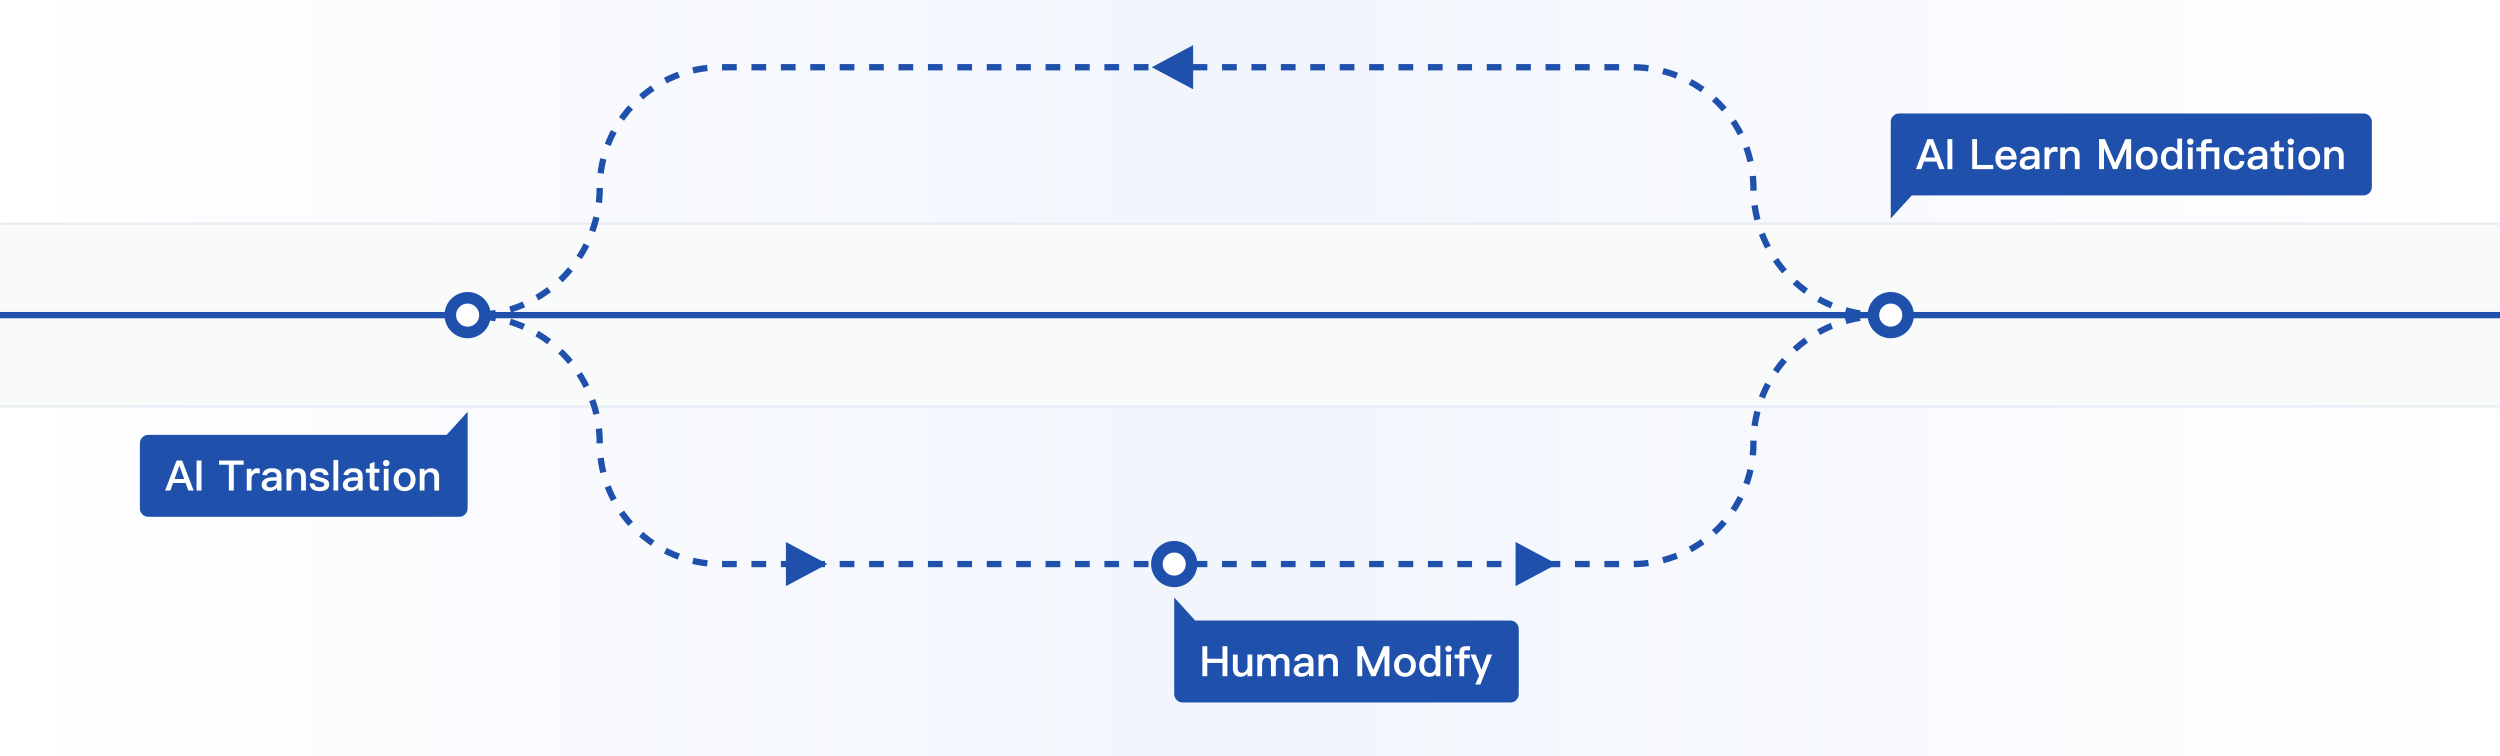 <svg width="1190" height="360" viewBox="0 0 1190 360" fill="none" xmlns="http://www.w3.org/2000/svg">
<rect x="0" y="0" width="1190" height="360" fill="#808080" stroke="none"/>
<path d="M0 -0.002H1190V359.998H0V-0.002Z" fill="url(#paint0_linear_3078_6873)"/>
<path d="M558.925 284.385L568.925 295.385H718.925C721.134 295.385 722.925 297.176 722.925 299.385V330.381C722.925 332.59 721.134 334.381 718.925 334.381H562.925C560.716 334.381 558.925 332.59 558.925 330.381V284.385Z" fill="#1F50AB"/>
<path d="M572.325 307.603H574.665V313.563H581.905V307.603H584.245V321.883H581.905V315.563H574.665V321.883H572.325V307.603ZM586.851 311.543H589.131V317.843C589.131 318.683 589.291 319.283 589.651 319.683C590.011 320.063 590.571 320.263 591.371 320.263C591.871 320.263 592.351 320.043 592.811 319.623C593.271 319.183 593.611 318.603 593.811 317.863V311.543H596.091V321.883H593.811V320.543C592.931 321.623 591.851 322.163 590.571 322.163C588.091 322.163 586.851 320.763 586.851 317.983V311.543ZM603.572 311.263C605.092 311.263 606.172 311.823 606.832 312.943C607.312 312.303 607.812 311.863 608.332 311.623C608.792 311.383 609.372 311.263 610.072 311.263C611.132 311.263 612.012 311.603 612.732 312.323C613.412 313.043 613.772 313.963 613.772 315.103V321.883H611.492V315.503C611.492 314.683 611.312 314.083 610.972 313.723C610.612 313.343 610.052 313.163 609.252 313.163C608.692 313.163 608.232 313.363 607.852 313.803C607.452 314.223 607.272 314.803 607.272 315.563V321.883H604.992V315.523C604.992 313.943 604.312 313.163 602.952 313.163C602.292 313.163 601.772 313.403 601.372 313.923C600.972 314.403 600.772 315.003 600.772 315.683V321.883H598.492V311.543H600.772V312.603C601.632 311.703 602.572 311.263 603.572 311.263ZM620.868 311.263C622.388 311.263 623.528 311.643 624.248 312.403C624.888 313.063 625.208 314.023 625.208 315.283V321.883H623.088V320.523C622.688 321.043 622.188 321.423 621.608 321.703C620.948 322.003 620.168 322.163 619.268 322.163C618.188 322.163 617.348 321.883 616.728 321.343C616.088 320.783 615.768 320.083 615.768 319.223C615.768 318.063 616.208 317.163 617.128 316.543C617.968 315.943 619.148 315.623 620.668 315.583L622.928 315.523V315.123C622.928 313.763 622.188 313.103 620.708 313.103C620.068 313.103 619.568 313.203 619.188 313.443C618.748 313.703 618.448 314.103 618.328 314.643L616.068 314.463C616.288 313.323 616.848 312.483 617.748 311.963C618.508 311.483 619.548 311.263 620.868 311.263ZM622.928 317.163L620.828 317.223C619.008 317.263 618.108 317.903 618.108 319.143C618.108 319.503 618.248 319.803 618.568 320.043C618.888 320.283 619.288 320.423 619.788 320.423C620.668 320.423 621.408 320.163 622.008 319.663C622.608 319.143 622.928 318.483 622.928 317.683V317.163ZM632.953 311.263C635.533 311.263 636.833 312.663 636.833 315.503V321.883H634.553V315.703C634.553 314.003 633.773 313.163 632.213 313.163C631.653 313.163 631.153 313.363 630.733 313.763C630.253 314.203 629.973 314.843 629.893 315.663V321.883H627.613V311.543H629.893V312.743C630.293 312.263 630.753 311.883 631.253 311.643C631.773 311.383 632.333 311.263 632.953 311.263ZM646.094 307.603H648.834L653.694 318.803H653.774L658.614 307.603H661.354V321.883H659.014V312.043H658.934L654.734 321.883H652.714L648.514 312.043H648.434V321.883H646.094V307.603ZM668.761 311.263C670.321 311.263 671.581 311.763 672.541 312.803C673.481 313.823 673.961 315.123 673.961 316.723C673.961 318.303 673.481 319.603 672.561 320.603C671.601 321.643 670.321 322.163 668.761 322.163C667.181 322.163 665.921 321.643 664.961 320.603C664.021 319.603 663.561 318.303 663.561 316.723C663.561 315.123 664.021 313.823 664.981 312.803C665.921 311.763 667.181 311.263 668.761 311.263ZM668.761 313.123C667.801 313.123 667.081 313.483 666.561 314.243C666.121 314.883 665.901 315.723 665.901 316.723C665.901 317.723 666.121 318.543 666.561 319.183C667.081 319.923 667.801 320.303 668.761 320.303C669.701 320.303 670.441 319.923 670.961 319.183C671.401 318.523 671.641 317.703 671.641 316.723C671.641 315.723 671.401 314.883 670.961 314.243C670.441 313.483 669.701 313.123 668.761 313.123ZM683.313 307.323H685.593V321.883H683.473V320.783C682.753 321.703 681.713 322.163 680.353 322.163C678.813 322.163 677.613 321.623 676.753 320.543C675.953 319.543 675.553 318.243 675.553 316.663C675.553 315.143 675.933 313.883 676.733 312.883C677.573 311.803 678.753 311.263 680.233 311.263C681.433 311.263 682.453 311.823 683.313 312.963V307.323ZM680.773 313.103C679.733 313.103 678.993 313.443 678.513 314.123C678.093 314.703 677.893 315.543 677.893 316.663C677.893 317.783 678.073 318.643 678.473 319.243C678.933 319.963 679.673 320.323 680.693 320.323C681.573 320.323 682.273 319.963 682.753 319.263C683.173 318.623 683.393 317.783 683.393 316.783V316.623C683.393 315.523 683.113 314.643 682.593 314.003C682.113 313.403 681.493 313.103 680.773 313.103ZM689.524 307.323C689.964 307.323 690.344 307.463 690.644 307.743C690.924 308.023 691.084 308.383 691.084 308.823C691.084 309.263 690.924 309.643 690.624 309.923C690.324 310.203 689.964 310.343 689.524 310.343C689.084 310.343 688.724 310.203 688.424 309.923C688.124 309.623 687.984 309.263 687.984 308.823C687.984 308.383 688.124 308.023 688.424 307.743C688.724 307.463 689.084 307.323 689.524 307.323ZM688.384 311.543H690.664V321.883H688.384V311.543ZM697.552 307.603H699.752V309.523H697.872C697.572 309.523 697.352 309.603 697.192 309.763C697.032 309.923 696.972 310.163 696.972 310.503V311.543H699.612V313.403H696.972V321.883H694.692V313.403H692.392V311.543H694.692V310.443C694.692 309.563 694.932 308.863 695.432 308.363C695.912 307.843 696.632 307.603 697.552 307.603ZM699.95 311.543H702.43L705.17 318.903L707.79 311.543H710.27L704.67 325.843H702.23L704.05 321.643L699.95 311.543Z" fill="white"/>
<mask id="path-4-inside-1_3078_6873" fill="white">
<path d="M0 105.998H1190V193.998H0V105.998Z"/>
</mask>
<path d="M0 105.998H1190V193.998H0V105.998Z" fill="#F9FAFA"/>
<path d="M0 106.998H1190V104.998H0V106.998ZM1190 192.998H0V194.998H1190V192.998Z" fill="#1F50AB" fill-opacity="0.08" mask="url(#path-4-inside-1_3078_6873)"/>
<path d="M215.056 150.498H225.034C258.413 150.498 285.473 177.558 285.473 210.937V210.937C285.473 242.727 311.243 268.498 343.034 268.498H777.078C808.868 268.498 834.639 242.727 834.639 210.937V210.937C834.639 177.558 861.698 150.498 895.078 150.498H905.056" stroke="#1F50AB" stroke-width="3" stroke-dasharray="7 7"/>
<path d="M215.056 149.998H225.034C258.413 149.998 285.473 122.939 285.473 89.559V89.559C285.473 57.769 311.243 31.998 343.034 31.998H777.078C808.868 31.998 834.639 57.769 834.639 89.559V89.559C834.639 122.939 861.698 149.998 895.078 149.998H905.056" stroke="#1F50AB" stroke-width="3" stroke-dasharray="7 7"/>
<path d="M0 148.498H1190V151.498H0V148.498Z" fill="#1F50AB"/>
<circle cx="222.589" cy="149.998" r="11" fill="#1F50AB"/>
<circle cx="222.589" cy="149.998" r="5.5" fill="white"/>
<circle cx="900" cy="149.998" r="11" fill="#1F50AB"/>
<circle cx="900" cy="149.998" r="5.5" fill="white"/>
<circle cx="558.925" cy="268.498" r="11" fill="#1F50AB"/>
<circle cx="558.925" cy="268.498" r="5.5" fill="white"/>
<path d="M222.589 195.998L212.589 206.998H70.589C68.38 206.998 66.589 208.789 66.589 210.998V241.994C66.589 244.203 68.38 245.994 70.589 245.994H218.589C220.798 245.994 222.589 244.203 222.589 241.994V195.998Z" fill="#1F50AB"/>
<path d="M84.049 219.216H86.709L92.169 233.496H89.669L88.369 229.916H82.389L81.089 233.496H78.589L84.049 219.216ZM83.089 227.996H87.669L85.429 221.736H85.349L83.089 227.996ZM93.563 219.216H95.903V233.496H93.563V219.216ZM104.26 219.216H115.96V221.216H111.28V233.496H108.94V221.216H104.26V219.216ZM122.345 222.876C122.845 222.876 123.285 222.956 123.645 223.136V225.416C123.125 225.256 122.645 225.196 122.165 225.196C121.565 225.196 121.025 225.416 120.545 225.896C119.985 226.436 119.725 227.136 119.725 228.016V233.496H117.465V223.156H119.725V224.636C120.005 224.116 120.325 223.716 120.705 223.436C121.165 223.056 121.705 222.876 122.345 222.876ZM129.645 222.876C131.165 222.876 132.305 223.256 133.025 224.016C133.665 224.676 133.985 225.636 133.985 226.896V233.496H131.865V232.136C131.465 232.656 130.965 233.036 130.385 233.316C129.725 233.616 128.945 233.776 128.045 233.776C126.965 233.776 126.125 233.496 125.505 232.956C124.865 232.396 124.545 231.696 124.545 230.836C124.545 229.676 124.985 228.776 125.905 228.156C126.745 227.556 127.925 227.236 129.445 227.196L131.705 227.136V226.736C131.705 225.376 130.965 224.716 129.485 224.716C128.845 224.716 128.345 224.816 127.965 225.056C127.525 225.316 127.225 225.716 127.105 226.256L124.845 226.076C125.065 224.936 125.625 224.096 126.525 223.576C127.285 223.096 128.325 222.876 129.645 222.876ZM131.705 228.776L129.605 228.836C127.785 228.876 126.885 229.516 126.885 230.756C126.885 231.116 127.025 231.416 127.345 231.656C127.665 231.896 128.065 232.036 128.565 232.036C129.445 232.036 130.185 231.776 130.785 231.276C131.385 230.756 131.705 230.096 131.705 229.296V228.776ZM141.73 222.876C144.31 222.876 145.61 224.276 145.61 227.116V233.496H143.33V227.316C143.33 225.616 142.55 224.776 140.99 224.776C140.43 224.776 139.93 224.976 139.51 225.376C139.03 225.816 138.75 226.456 138.67 227.276V233.496H136.39V223.156H138.67V224.356C139.07 223.876 139.53 223.496 140.03 223.256C140.55 222.996 141.11 222.876 141.73 222.876ZM151.911 222.876C154.631 222.876 156.131 223.956 156.371 226.156H154.151C153.991 225.636 153.751 225.256 153.431 225.056C153.091 224.836 152.571 224.736 151.871 224.736C151.271 224.736 150.811 224.816 150.511 224.996C150.151 225.176 149.991 225.456 149.991 225.856C149.991 226.176 150.251 226.476 150.811 226.716C151.151 226.856 151.831 227.056 152.871 227.316C154.031 227.596 154.911 227.916 155.471 228.296C156.291 228.816 156.711 229.556 156.711 230.476C156.711 232.676 155.151 233.776 152.051 233.776C149.171 233.776 147.631 232.556 147.411 230.136H149.631C149.751 230.796 149.991 231.256 150.331 231.536C150.671 231.776 151.211 231.916 151.971 231.916C153.571 231.916 154.371 231.476 154.371 230.636C154.371 230.156 154.071 229.776 153.471 229.496C153.151 229.336 152.471 229.156 151.431 228.916C150.211 228.636 149.351 228.336 148.851 228.016C148.051 227.516 147.651 226.816 147.651 225.916C147.651 224.956 148.031 224.216 148.831 223.696C149.611 223.136 150.631 222.876 151.911 222.876ZM158.719 218.936H160.999V233.496H158.719V218.936ZM168.297 222.876C169.817 222.876 170.957 223.256 171.677 224.016C172.317 224.676 172.637 225.636 172.637 226.896V233.496H170.517V232.136C170.117 232.656 169.617 233.036 169.037 233.316C168.377 233.616 167.597 233.776 166.697 233.776C165.617 233.776 164.777 233.496 164.157 232.956C163.517 232.396 163.197 231.696 163.197 230.836C163.197 229.676 163.637 228.776 164.557 228.156C165.397 227.556 166.577 227.236 168.097 227.196L170.357 227.136V226.736C170.357 225.376 169.617 224.716 168.137 224.716C167.497 224.716 166.997 224.816 166.617 225.056C166.177 225.316 165.877 225.716 165.757 226.256L163.497 226.076C163.717 224.936 164.277 224.096 165.177 223.576C165.937 223.096 166.977 222.876 168.297 222.876ZM170.357 228.776L168.257 228.836C166.437 228.876 165.537 229.516 165.537 230.756C165.537 231.116 165.677 231.416 165.997 231.656C166.317 231.896 166.717 232.036 167.217 232.036C168.097 232.036 168.837 231.776 169.437 231.276C170.037 230.756 170.357 230.096 170.357 229.296V228.776ZM178.283 219.816V223.156H180.583V225.036H178.283V230.876C178.283 231.116 178.323 231.296 178.443 231.436C178.563 231.556 178.723 231.616 178.963 231.616H180.323V233.496H178.583C177.683 233.496 177.023 233.256 176.603 232.776C176.203 232.336 176.003 231.716 176.003 230.876V225.036H174.143V223.156H176.003V220.756L178.283 219.816ZM183.829 218.936C184.269 218.936 184.649 219.076 184.949 219.356C185.229 219.636 185.389 219.996 185.389 220.436C185.389 220.876 185.229 221.256 184.929 221.536C184.629 221.816 184.269 221.956 183.829 221.956C183.389 221.956 183.029 221.816 182.729 221.536C182.429 221.236 182.289 220.876 182.289 220.436C182.289 219.996 182.429 219.636 182.729 219.356C183.029 219.076 183.389 218.936 183.829 218.936ZM182.689 223.156H184.969V233.496H182.689V223.156ZM192.597 222.876C194.157 222.876 195.417 223.376 196.377 224.416C197.317 225.436 197.797 226.736 197.797 228.336C197.797 229.916 197.317 231.216 196.397 232.216C195.437 233.256 194.157 233.776 192.597 233.776C191.017 233.776 189.757 233.256 188.797 232.216C187.857 231.216 187.397 229.916 187.397 228.336C187.397 226.736 187.857 225.436 188.817 224.416C189.757 223.376 191.017 222.876 192.597 222.876ZM192.597 224.736C191.637 224.736 190.917 225.096 190.397 225.856C189.957 226.496 189.737 227.336 189.737 228.336C189.737 229.336 189.957 230.156 190.397 230.796C190.917 231.536 191.637 231.916 192.597 231.916C193.537 231.916 194.277 231.536 194.797 230.796C195.237 230.136 195.477 229.316 195.477 228.336C195.477 227.336 195.237 226.496 194.797 225.856C194.277 225.096 193.537 224.736 192.597 224.736ZM205.129 222.876C207.709 222.876 209.009 224.276 209.009 227.116V233.496H206.729V227.316C206.729 225.616 205.949 224.776 204.389 224.776C203.829 224.776 203.329 224.976 202.909 225.376C202.429 225.816 202.149 226.456 202.069 227.276V233.496H199.789V223.156H202.069V224.356C202.469 223.876 202.929 223.496 203.429 223.256C203.949 222.996 204.509 222.876 205.129 222.876Z" fill="white"/>
<path d="M900 103.998L910 92.998H1125C1127.21 92.998 1129 91.207 1129 88.998V58.002C1129 55.793 1127.21 54.002 1125 54.002H904C901.791 54.002 900 55.793 900 58.002V103.998Z" fill="#1F50AB"/>
<path d="M917.46 66.219H920.12L925.58 80.499H923.08L921.78 76.919H915.8L914.5 80.499H912L917.46 66.219ZM916.5 74.999H921.08L918.84 68.74H918.76L916.5 74.999ZM926.974 66.219H929.314V80.499H926.974V66.219ZM938.771 66.219H941.091V78.499H948.811V80.499H938.771V66.219ZM954.807 69.879C956.507 69.879 957.807 70.439 958.707 71.6C959.527 72.639 959.947 74.1 959.947 75.96H952.207C952.287 76.919 952.547 77.659 952.987 78.159C953.427 78.659 954.067 78.919 954.887 78.919C955.587 78.919 956.147 78.76 956.587 78.439C956.927 78.18 957.227 77.76 957.507 77.18H959.787C959.547 78.139 959.067 78.96 958.347 79.6C957.427 80.379 956.287 80.779 954.907 80.779C953.367 80.779 952.147 80.299 951.247 79.359C950.287 78.379 949.807 77.04 949.807 75.32C949.807 73.779 950.247 72.499 951.167 71.46C952.047 70.4 953.267 69.879 954.807 69.879ZM954.867 71.74C954.107 71.74 953.527 71.939 953.087 72.379C952.667 72.799 952.387 73.419 952.247 74.24H957.567C957.367 72.559 956.467 71.74 954.867 71.74ZM966.455 69.879C967.975 69.879 969.115 70.26 969.835 71.019C970.475 71.68 970.795 72.639 970.795 73.9V80.499H968.675V79.139C968.275 79.659 967.775 80.04 967.195 80.32C966.535 80.62 965.755 80.779 964.855 80.779C963.775 80.779 962.935 80.499 962.315 79.96C961.675 79.4 961.355 78.7 961.355 77.84C961.355 76.68 961.795 75.779 962.715 75.159C963.555 74.559 964.735 74.24 966.255 74.2L968.515 74.139V73.74C968.515 72.379 967.775 71.719 966.295 71.719C965.655 71.719 965.155 71.82 964.775 72.059C964.335 72.32 964.035 72.719 963.915 73.26L961.655 73.079C961.875 71.939 962.435 71.1 963.335 70.579C964.095 70.1 965.135 69.879 966.455 69.879ZM968.515 75.779L966.415 75.84C964.595 75.879 963.695 76.519 963.695 77.76C963.695 78.12 963.835 78.419 964.155 78.659C964.475 78.9 964.875 79.04 965.375 79.04C966.255 79.04 966.995 78.779 967.595 78.279C968.195 77.76 968.515 77.1 968.515 76.299V75.779ZM978.08 69.879C978.58 69.879 979.02 69.96 979.38 70.139V72.419C978.86 72.26 978.38 72.2 977.9 72.2C977.3 72.2 976.76 72.419 976.28 72.9C975.72 73.439 975.46 74.139 975.46 75.019V80.499H973.2V70.159H975.46V71.639C975.74 71.12 976.06 70.719 976.44 70.439C976.9 70.059 977.44 69.879 978.08 69.879ZM986.02 69.879C988.6 69.879 989.9 71.279 989.9 74.12V80.499H987.62V74.32C987.62 72.62 986.84 71.779 985.28 71.779C984.72 71.779 984.22 71.98 983.8 72.379C983.32 72.82 983.04 73.46 982.96 74.279V80.499H980.68V70.159H982.96V71.359C983.36 70.879 983.82 70.499 984.32 70.26C984.84 69.999 985.4 69.879 986.02 69.879ZM999.162 66.219H1001.9L1006.76 77.419H1006.84L1011.68 66.219H1014.42V80.499H1012.08V70.659H1012L1007.8 80.499H1005.78L1001.58 70.659H1001.5V80.499H999.162V66.219ZM1021.83 69.879C1023.39 69.879 1024.65 70.379 1025.61 71.419C1026.55 72.439 1027.03 73.74 1027.03 75.34C1027.03 76.919 1026.55 78.219 1025.63 79.219C1024.67 80.26 1023.39 80.779 1021.83 80.779C1020.25 80.779 1018.99 80.26 1018.03 79.219C1017.09 78.219 1016.63 76.919 1016.63 75.34C1016.63 73.74 1017.09 72.439 1018.05 71.419C1018.99 70.379 1020.25 69.879 1021.83 69.879ZM1021.83 71.74C1020.87 71.74 1020.15 72.1 1019.63 72.859C1019.19 73.499 1018.97 74.34 1018.97 75.34C1018.97 76.34 1019.19 77.159 1019.63 77.799C1020.15 78.54 1020.87 78.919 1021.83 78.919C1022.77 78.919 1023.51 78.54 1024.03 77.799C1024.47 77.139 1024.71 76.32 1024.71 75.34C1024.71 74.34 1024.47 73.499 1024.03 72.859C1023.51 72.1 1022.77 71.74 1021.83 71.74ZM1036.38 65.939H1038.66V80.499H1036.54V79.4C1035.82 80.32 1034.78 80.779 1033.42 80.779C1031.88 80.779 1030.68 80.24 1029.82 79.159C1029.02 78.159 1028.62 76.859 1028.62 75.279C1028.62 73.76 1029 72.499 1029.8 71.499C1030.64 70.419 1031.82 69.879 1033.3 69.879C1034.5 69.879 1035.52 70.439 1036.38 71.579V65.939ZM1033.84 71.719C1032.8 71.719 1032.06 72.059 1031.58 72.74C1031.16 73.32 1030.96 74.159 1030.96 75.279C1030.96 76.4 1031.14 77.26 1031.54 77.859C1032 78.579 1032.74 78.939 1033.76 78.939C1034.64 78.939 1035.34 78.579 1035.82 77.879C1036.24 77.24 1036.46 76.4 1036.46 75.4V75.24C1036.46 74.139 1036.18 73.26 1035.66 72.62C1035.18 72.019 1034.56 71.719 1033.84 71.719ZM1042.59 65.939C1043.03 65.939 1043.41 66.079 1043.71 66.359C1043.99 66.639 1044.15 66.999 1044.15 67.439C1044.15 67.879 1043.99 68.26 1043.69 68.54C1043.39 68.82 1043.03 68.96 1042.59 68.96C1042.15 68.96 1041.79 68.82 1041.49 68.54C1041.19 68.24 1041.05 67.879 1041.05 67.439C1041.05 66.999 1041.19 66.639 1041.49 66.359C1041.79 66.079 1042.15 65.939 1042.59 65.939ZM1041.45 70.159H1043.73V80.499H1041.45V70.159ZM1050.62 66.219H1052.82V68.139H1050.94C1050.64 68.139 1050.42 68.219 1050.26 68.379C1050.1 68.54 1050.04 68.779 1050.04 69.12V70.159H1056.38V80.499H1054.1V72.019H1050.04V80.499H1047.76V72.019H1045.46V70.159H1047.76V69.059C1047.76 68.18 1048 67.48 1048.5 66.98C1048.98 66.46 1049.7 66.219 1050.62 66.219ZM1063.62 69.879C1064.96 69.879 1066.02 70.18 1066.82 70.779C1067.64 71.419 1068.16 72.379 1068.36 73.68H1066.1C1065.96 73.019 1065.68 72.54 1065.28 72.219C1064.86 71.9 1064.3 71.74 1063.62 71.74C1062.78 71.74 1062.12 72.04 1061.64 72.68C1061.16 73.299 1060.92 74.18 1060.92 75.299C1060.92 76.439 1061.14 77.34 1061.62 77.98C1062.06 78.6 1062.72 78.919 1063.6 78.919C1065.12 78.919 1065.96 78.159 1066.14 76.659H1068.4C1068.16 78.059 1067.62 79.1 1066.8 79.779C1066 80.439 1064.92 80.779 1063.58 80.779C1061.98 80.779 1060.74 80.26 1059.86 79.219C1059 78.219 1058.58 76.919 1058.58 75.32C1058.58 73.76 1059 72.48 1059.84 71.499C1060.74 70.419 1062 69.879 1063.62 69.879ZM1074.89 69.879C1076.41 69.879 1077.55 70.26 1078.27 71.019C1078.91 71.68 1079.23 72.639 1079.23 73.9V80.499H1077.11V79.139C1076.71 79.659 1076.21 80.04 1075.63 80.32C1074.97 80.62 1074.19 80.779 1073.29 80.779C1072.21 80.779 1071.37 80.499 1070.75 79.96C1070.11 79.4 1069.79 78.7 1069.79 77.84C1069.79 76.68 1070.23 75.779 1071.15 75.159C1071.99 74.559 1073.17 74.24 1074.69 74.2L1076.95 74.139V73.74C1076.95 72.379 1076.21 71.719 1074.73 71.719C1074.09 71.719 1073.59 71.82 1073.21 72.059C1072.77 72.32 1072.47 72.719 1072.35 73.26L1070.09 73.079C1070.31 71.939 1070.87 71.1 1071.77 70.579C1072.53 70.1 1073.57 69.879 1074.89 69.879ZM1076.95 75.779L1074.85 75.84C1073.03 75.879 1072.13 76.519 1072.13 77.76C1072.13 78.12 1072.27 78.419 1072.59 78.659C1072.91 78.9 1073.31 79.04 1073.81 79.04C1074.69 79.04 1075.43 78.779 1076.03 78.279C1076.63 77.76 1076.95 77.1 1076.95 76.299V75.779ZM1084.88 66.82V70.159H1087.18V72.04H1084.88V77.879C1084.88 78.12 1084.92 78.299 1085.04 78.439C1085.16 78.559 1085.32 78.62 1085.56 78.62H1086.92V80.499H1085.18C1084.28 80.499 1083.62 80.26 1083.2 79.779C1082.8 79.34 1082.6 78.719 1082.6 77.879V72.04H1080.74V70.159H1082.6V67.76L1084.88 66.82ZM1090.42 65.939C1090.86 65.939 1091.24 66.079 1091.54 66.359C1091.82 66.639 1091.98 66.999 1091.98 67.439C1091.98 67.879 1091.82 68.26 1091.52 68.54C1091.22 68.82 1090.86 68.96 1090.42 68.96C1089.98 68.96 1089.62 68.82 1089.32 68.54C1089.02 68.24 1088.88 67.879 1088.88 67.439C1088.88 66.999 1089.02 66.639 1089.32 66.359C1089.62 66.079 1089.98 65.939 1090.42 65.939ZM1089.28 70.159H1091.56V80.499H1089.28V70.159ZM1099.19 69.879C1100.75 69.879 1102.01 70.379 1102.97 71.419C1103.91 72.439 1104.39 73.74 1104.39 75.34C1104.39 76.919 1103.91 78.219 1102.99 79.219C1102.03 80.26 1100.75 80.779 1099.19 80.779C1097.61 80.779 1096.35 80.26 1095.39 79.219C1094.45 78.219 1093.99 76.919 1093.99 75.34C1093.99 73.74 1094.45 72.439 1095.41 71.419C1096.35 70.379 1097.61 69.879 1099.19 69.879ZM1099.19 71.74C1098.23 71.74 1097.51 72.1 1096.99 72.859C1096.55 73.499 1096.33 74.34 1096.33 75.34C1096.33 76.34 1096.55 77.159 1096.99 77.799C1097.51 78.54 1098.23 78.919 1099.19 78.919C1100.13 78.919 1100.87 78.54 1101.39 77.799C1101.83 77.139 1102.07 76.32 1102.07 75.34C1102.07 74.34 1101.83 73.499 1101.39 72.859C1100.87 72.1 1100.13 71.74 1099.19 71.74ZM1111.72 69.879C1114.3 69.879 1115.6 71.279 1115.6 74.12V80.499H1113.32V74.32C1113.32 72.62 1112.54 71.779 1110.98 71.779C1110.42 71.779 1109.92 71.98 1109.5 72.379C1109.02 72.82 1108.74 73.46 1108.66 74.279V80.499H1106.38V70.159H1108.66V71.359C1109.06 70.879 1109.52 70.499 1110.02 70.26C1110.54 69.999 1111.1 69.879 1111.72 69.879Z" fill="white"/>
<path d="M551.425 31.998L566.425 23.998V39.998L551.425 31.998Z" fill="#1F50AB" stroke="#1F50AB" stroke-width="3"/>
<path d="M390.59 268.498L375.59 260.498V276.498L390.59 268.498Z" fill="#1F50AB" stroke="#1F50AB" stroke-width="3"/>
<path d="M737.925 268.498L722.925 260.498V276.498L737.925 268.498Z" fill="#1F50AB" stroke="#1F50AB" stroke-width="3"/>
<defs>
<linearGradient id="paint0_linear_3078_6873" x1="0" y1="179.998" x2="1190" y2="179.998" gradientUnits="userSpaceOnUse">
<stop stop-color="white"/>
<stop offset="0.497" stop-color="#F1F5FC"/>
<stop offset="1" stop-color="white"/>
</linearGradient>
</defs>
</svg>
